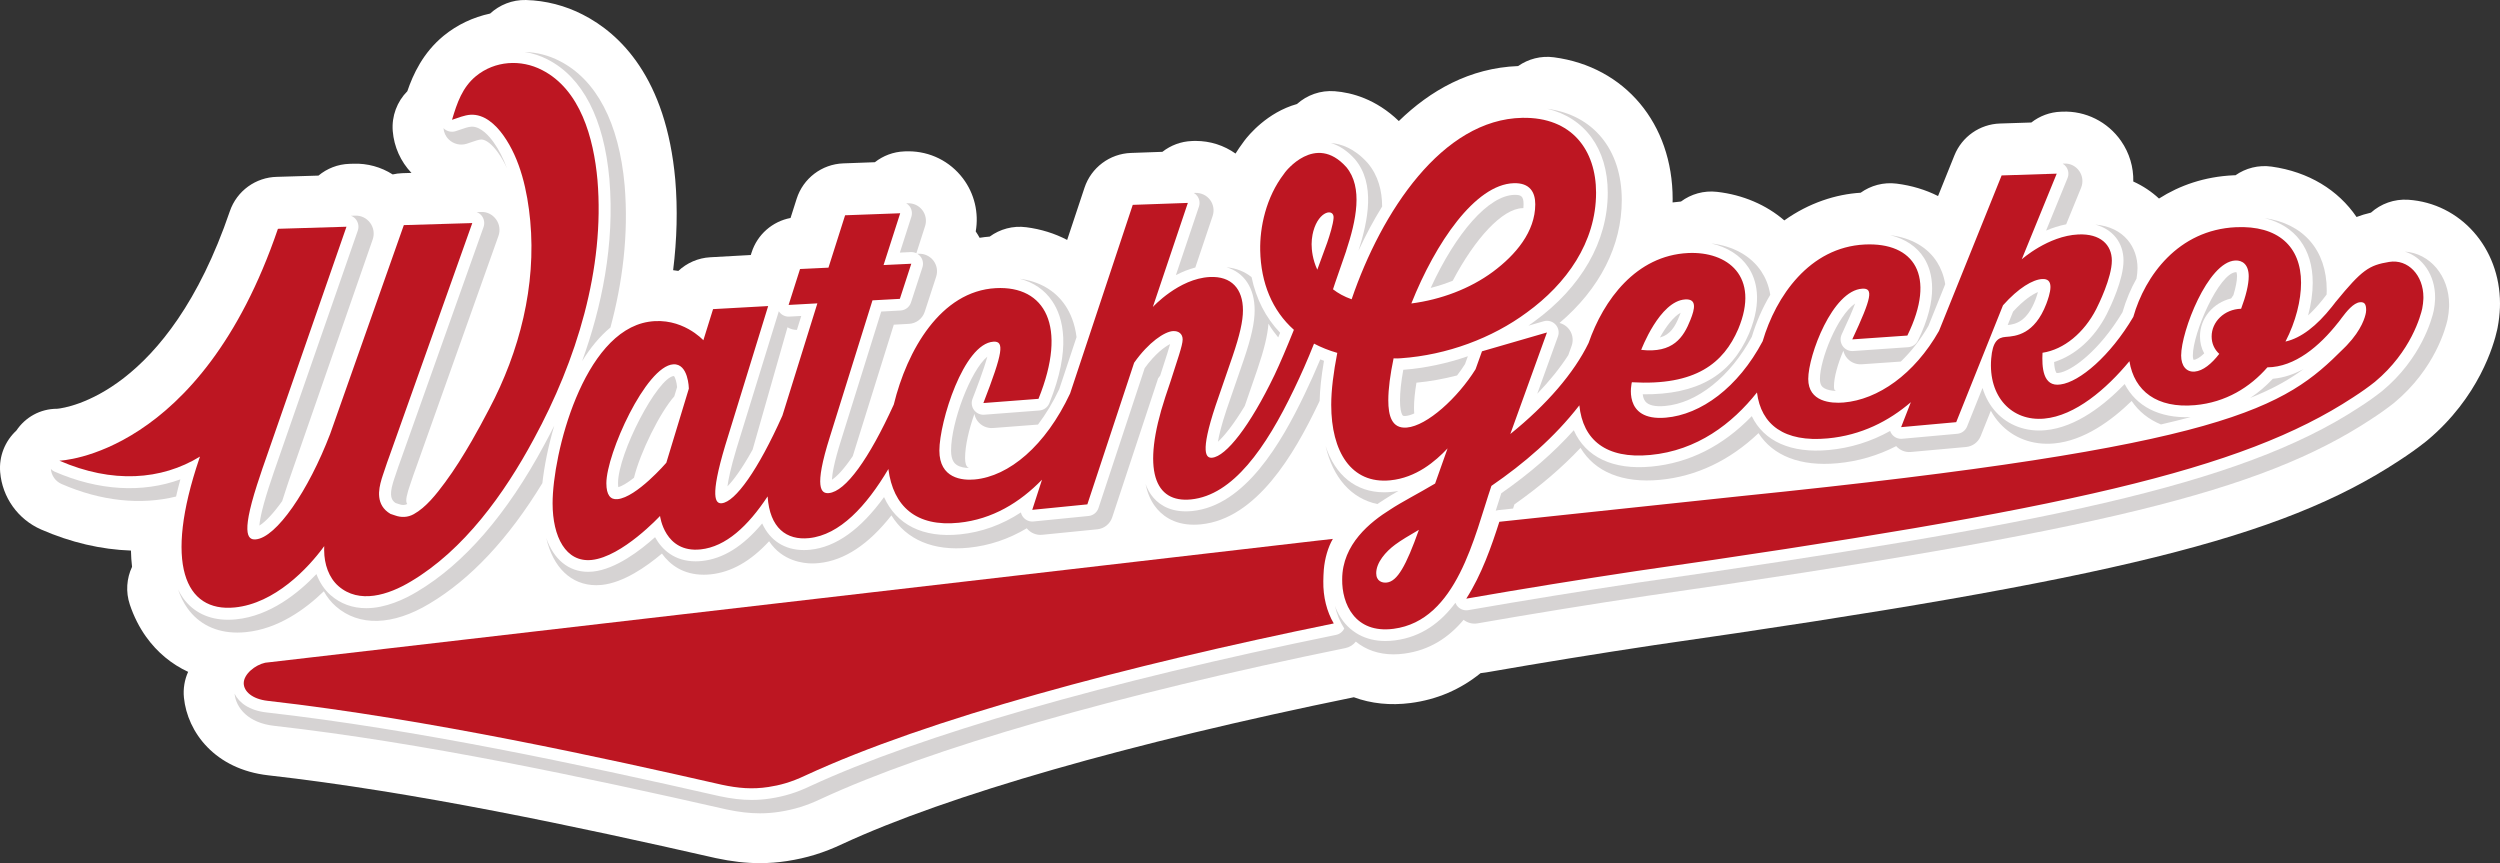 <?xml version="1.0" encoding="utf-8"?>
<!-- Generator: Adobe Illustrator 16.0.0, SVG Export Plug-In . SVG Version: 6.00 Build 0)  -->
<!DOCTYPE svg PUBLIC "-//W3C//DTD SVG 1.1//EN" "http://www.w3.org/Graphics/SVG/1.1/DTD/svg11.dtd">
<svg version="1.1" id="Layer_1" xmlns="http://www.w3.org/2000/svg" xmlns:xlink="http://www.w3.org/1999/xlink" x="0px" y="0px"
	 width="273.512px" height="94.432px" viewBox="0 0 273.512 94.432" enable-background="new 0 0 273.512 94.432"
	 xml:space="preserve">
<rect x="0" y="0" width="273.512" height="94.432" fill="#333333" stroke="none"/>
<path fill="#FFFFFF" d="M263.479,21.854c-1.551-0.102-3.003,0.442-4.086,1.41c-0.565,0.133-1.088,0.289-1.576,0.475
	c-2.01-2.949-5.233-4.941-9.29-5.511c-1.444-0.203-2.84,0.17-3.953,0.945c-0.07,0.003-0.137,0.002-0.21,0.005
	c-3.179,0.146-5.896,1.104-8.16,2.544c-0.814-0.758-1.759-1.388-2.811-1.863c0.035-1.56-0.416-3.113-1.339-4.438
	c-1.462-2.102-3.884-3.312-6.43-3.204l-0.138,0.005c-1.213,0.038-2.34,0.47-3.248,1.18l-3.431,0.111
	c-2.204,0.071-4.159,1.438-4.983,3.484l-1.792,4.451c-1.36-0.686-2.883-1.151-4.538-1.359c-1.44-0.181-2.828,0.21-3.931,0.997
	c-2.672,0.162-5.633,1.091-8.35,3.028c-1.971-1.699-4.53-2.804-7.362-3.125c-1.456-0.167-2.85,0.246-3.945,1.06
	c-0.308,0.024-0.614,0.057-0.918,0.099c0.002-0.123,0.008-0.244,0.008-0.368c0-8.248-5.219-14.482-12.987-15.511
	c-1.433-0.192-2.814,0.185-3.919,0.958c-5.3,0.203-9.618,2.68-13.051,6.016c-2.508-2.415-5.155-3.118-7.006-3.262
	c-1.565-0.125-3.043,0.42-4.141,1.401c-3.259,0.914-5.303,3.419-5.748,4.009c-0.035,0.047-0.07,0.094-0.103,0.142l-0.043,0.061
	c-0.292,0.386-0.565,0.791-0.825,1.206c-1.252-0.887-2.756-1.382-4.362-1.382c-0.064,0-0.155,0.002-0.22,0.004l-0.183,0.007
	c-1.208,0.042-2.331,0.474-3.236,1.182l-3.438,0.122c-2.324,0.083-4.353,1.602-5.085,3.809l-1.896,5.708
	c-1.352-0.708-2.861-1.182-4.48-1.39c-1.467-0.191-2.879,0.211-3.992,1.025c-0.372,0.029-0.74,0.074-1.105,0.132
	c-0.128-0.238-0.271-0.468-0.426-0.694c0.355-2.03-0.137-4.139-1.398-5.804c-1.426-1.884-3.607-2.965-5.984-2.965l-0.184,0.002
	c-0.027,0-0.053,0.001-0.079,0.002l-0.169,0.007c-1.203,0.045-2.32,0.477-3.22,1.183l-3.458,0.127
	c-2.348,0.086-4.389,1.638-5.1,3.877l-0.667,2.096c-1.985,0.377-3.637,1.813-4.262,3.779l-0.087,0.273l-4.434,0.246
	c-1.334,0.075-2.561,0.621-3.495,1.494c-0.182-0.033-0.376-0.054-0.567-0.08c0.418-3.37,0.505-6.683,0.233-9.909
	C72.877,8.488,67.817,3.669,63.775,1.606c-1.917-0.991-4.071-1.546-6.228-1.605c-1.503-0.035-2.891,0.531-3.924,1.482
	c-1.853,0.398-3.603,1.219-5.086,2.431c-2.269,1.869-3.341,4.217-3.972,6.066c-1.12,1.13-1.729,2.713-1.596,4.365
	c0.141,1.722,0.87,3.335,2.046,4.572l-1,0.03c-0.359,0.011-0.711,0.06-1.054,0.137c-1.264-0.806-2.759-1.229-4.296-1.172
	l-0.432,0.013c-1.281,0.038-2.461,0.513-3.391,1.287L30.3,19.348c-2.304,0.044-4.392,1.522-5.158,3.771
	C18.354,43.037,7.317,44.615,6.274,44.72c-0.006,0-0.011,0-0.017,0c-1.863,0-3.486,0.928-4.468,2.388
	c-1.237,1.143-1.917,2.812-1.77,4.554c0.233,2.761,1.951,5.163,4.485,6.27c3.254,1.421,6.553,2.188,9.823,2.303
	c0.016,0.612,0.049,1.209,0.12,1.779c-0.591,1.256-0.714,2.729-0.24,4.139c0.437,1.298,1.036,2.483,1.782,3.524
	c1.215,1.695,2.779,2.984,4.593,3.827c-0.388,0.863-0.559,1.832-0.458,2.829c0.379,3.753,3.381,7.833,9.229,8.49
	c15.981,1.805,33.68,5.583,48.886,9.041c0.023,0.006,0.045,0.011,0.069,0.016c1.758,0.376,3.292,0.552,4.83,0.552
	c1,0,1.971-0.075,2.971-0.229c2.162-0.333,4.03-0.91,6.056-1.868c11.521-5.332,31.381-11.031,55.95-16.054
	c1.888,0.698,4,0.92,6.208,0.633c2.871-0.372,5.437-1.468,7.66-3.268c0.206-0.019,0.412-0.045,0.62-0.082
	c6.097-1.063,12.297-2.07,18.395-2.986c50.321-7.203,68.58-11.719,81.423-20.146l0.049-0.033c1.04-0.671,2.031-1.378,2.946-2.104
	c0.031-0.025,0.062-0.052,0.096-0.077c5.702-4.744,7.331-10.5,7.691-12.142c0.017-0.067,0.03-0.134,0.046-0.219
	c0.146-0.772,0.229-1.494,0.255-2.204c0.006-0.152,0.008-0.301,0.008-0.447C273.512,27.12,269.197,22.24,263.479,21.854z
	 M80.177,80.303c-7.885-1.793-16.435-3.672-25.118-5.334l71.535-8.3c-14.425,3.469-29.786,7.897-40.825,13.009
	c-0.017,0.008-0.034,0.016-0.05,0.023c-1.029,0.49-1.718,0.661-2.5,0.782C82.296,80.626,81.46,80.574,80.177,80.303z"/>
<g>
	<path fill="#BD1622" d="M261.384,28.655c-2.21,0.365-2.969,0.86-5.829,4.353c-0.006,0.008-0.018,0.014-0.023,0.022
		c-0.031,0.042-0.061,0.082-0.092,0.123c-0.114,0.141-0.224,0.281-0.328,0.42c-1.646,2.071-3.36,3.416-5.071,3.796
		c1.136-2.188,1.705-4.535,1.705-6.429c0-3.996-2.539-6.292-7.126-6.083c-6.305,0.289-9.949,5.319-11.227,9.815
		c-2.528,4.278-5.867,7.11-7.959,7.389c-1.973,0.309-2.047-1.958-1.973-3.467c2.354-0.356,4.55-2.19,5.878-4.78
		c0.227-0.45,1.706-3.428,1.706-5.303c0-1.731-1.252-2.972-3.676-2.86c-3.3,0.154-6.181,2.72-6.181,2.72l3.827-9.372l-6.027,0.194
		l-6.853,17.012c-2.692,4.75-6.688,7.517-10.436,7.832c-1.365,0.115-3.868-0.061-3.868-2.579c0-2.596,2.653-9.684,5.914-9.874
		c1.215-0.07,1.062,0.931-1.098,5.547l6.027-0.419c3.221-6.576,0.721-10.218-4.663-9.962c-6.043,0.291-9.726,5.677-11.166,10.58
		c-2.692,5.081-6.758,8.032-10.597,8.363c-4.814,0.416-3.715-3.873-3.715-3.873c7.015,0.41,10.045-2.12,11.639-5.821
		c2.426-5.801-1.213-8.524-5.498-8.315c-5.664,0.276-9.236,5.102-10.881,9.858l-0.002-0.001c-1.57,3.228-4.546,6.721-8.556,9.943
		l4.01-11.11l-7.108,2.061l-0.703,1.962c-1.942,3.116-5.291,6.19-7.522,6.38c-1.653,0.143-2.025-1.31-2.025-2.982
		c0-1.254,0.206-2.802,0.578-4.59c0.289,0.024,0.538,0.008,0.827-0.013c5.001-0.351,9.96-2.195,13.764-5.015
		c4.299-3.119,7.562-7.641,7.562-13.094c0-4.655-2.644-8.288-8.059-8.192c-8.764,0.155-15.417,10.271-18.683,19.851
		c-0.827-0.289-1.491-0.667-2.039-1.091l0.234-0.709l1.002-2.892c0.002-0.003,0.002-0.005,0.002-0.008l0.21-0.604l-0.006-0.003
		c1.087-3.289,1.876-6.934,0.006-9.162c-3.404-3.784-6.697,0.584-6.697,0.584l-0.102,0.146c-1.995,2.593-2.664,5.878-2.613,8.393
		c0.074,3.572,1.321,6.583,3.685,8.688c-0.779,1.943-1.512,3.661-2.122,4.949h-0.001c-2.692,5.598-5.308,8.905-6.824,9.042
		c-0.644,0.058-1.364-0.452,0.378-5.695l1.857-5.39c0.797-2.342,1.139-3.859,1.139-5.046c0-2.331-1.251-3.762-3.64-3.637
		c-3.375,0.172-6.219,3.278-6.219,3.278l3.83-11.386l-6.028,0.213l-6.853,20.636c-2.691,5.742-6.689,9.06-10.437,9.407
		c-1.364,0.127-3.866-0.109-3.866-3.158c0-3.142,2.653-11.708,5.915-11.916c1.213-0.077,1.062,1.135-1.1,6.714l6.028-0.461
		c3.222-7.96,0.719-12.393-4.664-12.11c-6.041,0.319-9.724,6.816-11.167,12.737c-2.708,5.938-5.263,9.513-7.108,9.686
		c-0.833,0.08-1.667-0.517,0.115-6.151l4.662-14.937l2.995-0.163l1.251-3.842l-3.033,0.144l1.82-5.667l-6.028,0.221l-1.821,5.731
		l-3.109,0.148l-1.251,3.931l3.147-0.173l-3.825,12.282c-2.659,5.947-5.156,9.444-6.639,9.586c-0.682,0.065-1.327-0.61,0.379-6.311
		l4.701-15.262l-6.028,0.335l-1.061,3.407c0,0-2.353-2.6-6.007-2.019c-7.143,1.14-10.488,14.442-10.488,19.865
		c0,3.65,1.441,6.487,4.285,6.188c3.336-0.353,7.47-4.813,7.47-4.813s0.494,4.072,4.437,3.659c2.767-0.288,5.194-2.56,7.333-5.798
		c0.227,3.473,2.081,4.818,4.534,4.564c3.36-0.347,6.269-3.497,8.677-7.559c0.526,4.097,3.046,6.354,7.703,5.879
		c3.691-0.375,6.7-2.235,9.105-4.713l-1.068,3.301l6.028-0.6l5.118-15.494c1.593-2.263,3.338-3.405,4.247-3.463
		c0.606-0.039,1.062,0.291,1.062,0.914c0,0.668-0.608,2.314-1.328,4.597l-0.569,1.696c-2.653,8.068-1.137,11.602,2.807,11.209
		c4.586-0.454,8.188-5.621,11.259-12.023c0,0,0,0,0-0.001l0.001,0.001c0.771-1.603,1.482-3.199,2.204-5.021
		c0.775,0.405,1.617,0.748,2.542,1.011c-0.412,2.142-0.661,4.042-0.661,5.687c0,5.125,2.19,8.673,6.448,8.257
		c2.854-0.276,4.959-2.09,6.282-3.496l-1.364,3.847c-1.86,1.105-3.678,2.028-4.918,2.851c-2.149,1.342-5.249,3.782-5.249,7.63
		c-0.041,2.631,1.364,5.966,5.621,5.411c6.942-0.9,8.845-10.165,10.705-15.635c3.586-2.465,6.895-5.297,9.621-8.814
		c0.385,3.79,2.915,5.89,7.753,5.432c5.149-0.485,8.971-3.431,11.68-6.839c0.447,3.527,2.972,5.468,7.731,5.025
		c3.691-0.34,6.7-1.899,9.104-3.961l-1.065,2.73l6.027-0.545l5.118-12.785c1.704-1.915,3.261-2.815,4.283-2.874
		c0.606-0.034,0.91,0.242,0.91,0.864c0,0.623-0.304,1.446-0.455,1.858c-1.289,3.352-3.337,3.532-4.436,3.608
		c-0.871,0.061-1.44,0.51-1.592,2.376c-0.342,4.187,2.274,6.883,5.8,6.564c3.38-0.303,6.799-3.228,9.323-6.282
		c0.525,3.273,3.019,5.178,7.169,4.81c3.374-0.298,6.029-1.962,7.924-4.137c3.003-0.026,5.711-2.321,7.733-4.893
		c0.004-0.006,0.014-0.014,0.02-0.019c0.059-0.072,0.129-0.167,0.212-0.275c0.055-0.074,0.109-0.147,0.163-0.221
		c0.514-0.683,1.287-1.661,2.008-1.716c0.475-0.038,0.669,0.187,0.669,0.856c0,0.08-0.012,0.177-0.025,0.275
		c-0.081,0.469-0.441,1.848-2.075,3.566c-0.041,0.043-0.082,0.086-0.125,0.129c-0.085,0.086-0.173,0.175-0.266,0.264
		c-6.449,6.452-12.414,10.672-65.931,16.123l-26.412,2.806c-0.852,2.667-1.937,5.785-3.617,8.41
		c6.293-1.098,12.55-2.108,18.62-3.021c46.997-6.725,66.237-11.023,78.373-18.984c0.027-0.018,0.055-0.036,0.082-0.054
		c0.863-0.555,1.639-1.109,2.336-1.663c3.986-3.317,5.019-7.32,5.172-8.008c0.07-0.369,0.115-0.722,0.127-1.054
		c0.002-0.067,0.004-0.133,0.004-0.197C265.135,30.125,263.457,28.315,261.384,28.655z M184.372,32.759
		c1.289-0.076,1.062,1.011,0.569,2.235c-0.758,1.922-1.896,3.678-5.384,3.284C179.558,38.278,181.567,32.926,184.372,32.759z
		 M165.61,20.043c1.776-0.057,2.355,1.003,2.355,2.305c0,3.011-2.149,5.541-4.63,7.385c-2.522,1.864-5.704,3.051-8.927,3.468
		C157.053,26.568,161.393,20.179,165.61,20.043z M72.899,50.627c0,0-3.262,3.79-5.347,3.984c-0.758,0.071-1.213-0.437-1.213-1.741
		c0-3.208,4.323-12.811,7.318-13.011c1.668-0.111,1.707,2.654,1.707,2.654L72.899,50.627z M144.119,29.504
		c-0.516-1.101-0.623-2.169-0.623-2.791c0-0.364,0.04-0.707,0.101-1.036c0.026-0.121,0.05-0.242,0.081-0.353
		c0.002-0.013,0.005-0.023,0.008-0.034c0.625-2.275,2.288-2.508,2.214-1.445c-0.049,0.706-0.423,1.899-0.699,2.704
		C144.834,27.575,144.471,28.563,144.119,29.504z M151.723,63.733c-0.497,0.061-1.158-0.14-1.158-1.024
		c0-1.164,1.034-2.352,2.066-3.117c0.662-0.49,1.531-1.003,2.604-1.628C153.83,61.909,152.879,63.597,151.723,63.733z
		 M245.188,33.779c-1.859,0.052-3.224,1.445-3.224,3.028c0,0.775,0.303,1.422,0.833,1.909c-0.833,1.083-1.782,1.864-2.691,1.938
		c-0.91,0.073-1.478-0.627-1.478-1.761c0-2.625,2.918-10.231,5.913-10.392c0.797-0.043,1.479,0.444,1.479,1.735
		C246.021,31.108,245.718,32.382,245.188,33.779z"/>
	<g>
		<path fill="#D6D3D3" d="M66.669,19.576c0.607,7.193-0.866,14.081-2.981,19.93c0.89-1.439,1.919-2.708,3.097-3.678
			c1.292-4.801,2.013-10.091,1.552-15.562c-0.615-6.832-3.078-11.536-7.118-13.597c-1.186-0.614-2.503-0.949-3.823-0.985
			c0.869,0.136,1.719,0.41,2.508,0.817C63.735,8.456,66.077,12.979,66.669,19.576z"/>
		<path fill="#D6D3D3" d="M60.64,46.571c-0.362,0.723-0.726,1.415-1.083,2.073c-4.089,7.613-8.775,13.028-13.925,16.089
			c-1.365,0.821-3.443,1.805-5.559,1.805c-1.508,0-2.824-0.482-3.912-1.435c-0.677-0.598-1.201-1.386-1.542-2.295
			c-1.954,2.058-5.064,4.583-8.802,4.952c-0.293,0.03-0.585,0.045-0.866,0.045c-2.104,0-3.807-0.823-4.923-2.382
			c-0.204-0.285-0.383-0.597-0.544-0.927c0.257,0.766,0.599,1.453,1.03,2.056c1.244,1.737,3.13,2.655,5.454,2.655l0,0
			c0.301,0,0.615-0.016,0.93-0.048c3.52-0.348,6.489-2.491,8.531-4.469c0.346,0.629,0.788,1.186,1.318,1.652
			c2.525,2.212,6.229,2.112,10.235-0.299c4.505-2.679,8.653-7.11,12.355-13.184C59.54,51.046,59.968,48.838,60.64,46.571z"/>
	</g>
	<path fill="#BD1622" d="M35.472,59.747c-0.002,0.037,0,0.071-0.002,0.107c-0.005,0.111-0.008,0.225-0.005,0.341
		c0.005,1.54,0.511,3.001,1.558,3.924c2.275,1.991,5.459,0.982,7.94-0.51c5.774-3.433,10.198-9.546,13.445-15.591
		c4.662-8.565,7.776-18.638,6.958-28.326c-0.413-4.599-1.873-9.892-6.063-12.03c-2.308-1.192-5.15-1.032-7.227,0.664
		c-1.488,1.226-2.068,2.91-2.622,4.781c0.654-0.207,1.345-0.512,2.027-0.552c1.483-0.086,2.723,1.042,3.585,2.25
		c1.869,2.614,2.642,6.108,2.945,9.359c0.661,7.078-1.154,14.281-4.491,20.577c-0.619,1.177-1.243,2.354-1.911,3.505
		c-0.905,1.56-1.852,3.099-2.924,4.542c-0.935,1.265-2.077,2.724-3.413,3.461c-0.663,0.372-1.378,0.383-2.039,0.146
		c-0.067-0.022-0.26-0.091-0.512-0.172c-1.647-0.966-1.307-2.684-0.978-3.785c-0.001-0.005-0.001-0.009-0.001-0.009
		c0.023-0.075,0.05-0.154,0.075-0.23c0.019-0.06,0.037-0.118,0.055-0.174c0.329-1.037,0.738-2.14,0.738-2.14l9.06-25.481
		l-7.489,0.224l-8.054,22.832c-2.388,6.248-5.899,11.356-8.145,11.551c-0.937,0.081-1.685-0.666,0.515-7.1
		c0,0,0.047-0.145,0.23-0.697c0.072-0.204,0.119-0.335,0.119-0.335l9.061-26.074l-7.492,0.226l-0.005,0.015
		c-0.001-0.005-0.002-0.009-0.002-0.015c-8.482,24.895-23.911,25.37-23.911,25.37c5.782,2.521,11.16,2.141,15.383-0.449
		l-0.079,0.233c-3.886,11.456-1.592,16.818,3.885,16.273C30.042,66.028,33.694,62.202,35.472,59.747z"/>
	<path fill="#BD1622" d="M144.83,62.325c0.107-1.237,0.466-2.473,0.991-3.368l-1.433,0.164c-0.001-0.001-0.001-0.002-0.002-0.003
		L29.011,72.506c-1.114,0.249-2.346,1.25-2.346,2.243c0,0.854,0.878,1.731,2.632,1.928c17.555,1.985,37.217,6.344,49.681,9.18
		c1.757,0.376,3.335,0.517,5.092,0.245c1.229-0.189,2.457-0.506,4.035-1.255c13.347-6.18,35.045-11.993,57.813-16.639
		c-0.76-1.289-1.168-2.903-1.142-4.623C144.778,63.157,144.804,62.738,144.83,62.325z"/>
</g>
<path fill="#D6D3D3" d="M51.061,15.727c0.179-0.057,0.359-0.12,0.542-0.183c0.377-0.131,0.767-0.268,1.053-0.283
	c0.505,0,1.188,0.535,1.829,1.434c0.365,0.509,0.692,1.086,0.985,1.721c-0.405-1.089-0.892-2.046-1.467-2.851
	c-0.455-0.639-1.367-1.708-2.361-1.708l-0.084,0.003c-0.333,0.02-0.748,0.164-1.188,0.317c-0.176,0.061-0.349,0.122-0.521,0.175
	c-0.46,0.146-0.966,0.026-1.311-0.313c-0.008-0.008-0.013-0.019-0.021-0.027c0.038,0.463,0.234,0.907,0.578,1.242
	C49.614,15.765,50.372,15.947,51.061,15.727z"/>
<path fill="#D6D3D3" d="M144.087,67.28c-0.01-0.026-0.016-0.055-0.024-0.082c0.006,0.028,0.013,0.056,0.02,0.083
	C144.082,67.281,144.085,67.281,144.087,67.28z"/>
<path fill="#D6D3D3" d="M222.961,31.954c-0.623,0.257-1.566,0.875-2.719,2.134l-0.591,1.473c0.909-0.088,2.128-0.408,3.036-2.769
	C222.748,32.627,222.872,32.284,222.961,31.954z"/>
<path fill="#D6D3D3" d="M137.265,33.944c0,1.338-0.36,2.971-1.206,5.458l-1.859,5.394c-0.59,1.777-0.848,2.874-0.953,3.535
	c0.67-0.608,1.692-1.845,2.939-3.921l1.373-3.983c0.74-2.176,1.119-3.726,1.215-5.013c0.315,0.531,0.679,1.026,1.069,1.502
	c0.07-0.169,0.139-0.338,0.21-0.511c-1.578-1.642-2.628-3.708-3.125-6.085c-0.737-0.601-1.662-0.977-2.75-1.083
	C136.115,29.806,137.265,31.502,137.265,33.944z"/>
<path fill="#D6D3D3" d="M244.097,32.648c0.083-0.125,0.167-0.249,0.249-0.361c0.25-0.823,0.396-1.556,0.396-2.052
	c0-0.278-0.047-0.412-0.07-0.459c-0.004,0.001-0.018-0.001-0.033-0.001l-0.027,0.001c-1.819,0.097-4.705,6.614-4.705,9.117
	c0,0.264,0.049,0.418,0.083,0.484c0.278-0.032,0.679-0.241,1.159-0.713c-0.304-0.556-0.461-1.183-0.461-1.856
	C240.688,34.806,242.118,33.137,244.097,32.648z"/>
<path fill="#D6D3D3" d="M216.897,42.441l-1.689,4.22c-0.179,0.446-0.593,0.754-1.072,0.797l-6.027,0.545
	c-0.439,0.041-0.871-0.151-1.136-0.506c-0.081-0.107-0.144-0.226-0.185-0.348c-2.091,1.167-4.338,1.866-6.715,2.085
	c-4.137,0.384-7.095-0.959-8.42-3.706c-3.168,3.276-6.855,5.13-10.989,5.519c-4.206,0.397-7.193-1.044-8.484-3.977
	c-2.179,2.432-4.793,4.705-7.932,6.896c-0.196,0.59-0.393,1.221-0.599,1.876c-0.002,0.009-0.004,0.017-0.008,0.025
	c0.085-0.027,0.171-0.046,0.262-0.056l1.635-0.173c0.049-0.153,0.098-0.308,0.145-0.455c2.807-1.976,5.199-4.018,7.235-6.184
	c1.563,2.619,4.595,3.889,8.702,3.497c3.963-0.373,7.637-2.124,10.77-5.108c1.584,2.478,4.587,3.671,8.638,3.294
	c2.265-0.21,4.412-0.837,6.426-1.874c0.402,0.456,0.997,0.698,1.609,0.64l6.027-0.544c0.719-0.064,1.339-0.526,1.607-1.196
	l1.109-2.772c0.278,0.51,0.614,0.98,1.005,1.404c1.47,1.594,3.578,2.386,5.907,2.176c3.294-0.296,6.312-2.521,8.495-4.649
	c0.777,1.153,1.866,2.023,3.207,2.569c1.158-0.268,2.241-0.535,3.246-0.802c-3.415,0.143-5.957-1.186-7.215-3.619
	c-2.132,2.212-5.273,4.746-8.685,5.053c-2.122,0.195-4.048-0.526-5.382-1.975C217.704,44.358,217.204,43.456,216.897,42.441z"/>
<path fill="#D6D3D3" d="M246.18,43.538c2.602-1.04,4.404-2.089,5.849-3.172c-1.034,0.568-2.163,0.966-3.368,1.073
	C247.896,42.252,247.066,42.954,246.18,43.538z"/>
<path fill="#D6D3D3" d="M73.771,43.359l0.305-1.007c-0.04-0.499-0.195-1.056-0.347-1.217c-1.782,0.153-6.114,8.461-6.114,11.735
	c0,0.188,0.012,0.327,0.028,0.426c0.467-0.132,1.081-0.524,1.719-1.029C70.039,49.49,72.205,45.131,73.771,43.359z"/>
<path fill="#D6D3D3" d="M79.586,53.211c0.623-0.636,1.562-1.867,2.753-4.016l3.818-13.391c0.305,0.191,0.662,0.289,1.029,0.29
	l0.476-1.528l-1.31,0.072c-0.423,0.026-0.824-0.161-1.081-0.494c-0.022-0.029-0.044-0.06-0.065-0.091l-4.643,15.07
	C79.941,51.205,79.684,52.464,79.586,53.211z"/>
<path fill="#D6D3D3" d="M183.873,34.214c-0.791,0.427-1.623,1.545-2.274,2.712c1.108-0.302,1.65-1.125,2.155-2.401
	C183.801,34.409,183.84,34.306,183.873,34.214z"/>
<path fill="#D6D3D3" d="M175.896,21.083c0,5.325-2.873,10.342-8.09,14.127c-0.194,0.143-0.389,0.284-0.587,0.422l1.67-0.485
	c0.462-0.134,0.96,0.003,1.288,0.354c0.33,0.35,0.434,0.854,0.271,1.306l-2.265,6.273c1.354-1.405,2.496-2.831,3.394-4.223
	l0.367-1.019c0.245-0.678,0.088-1.435-0.404-1.961c-0.256-0.271-0.575-0.455-0.921-0.544c4.408-3.743,6.811-8.455,6.811-13.437
	c0-5.562-3.15-9.331-8.151-9.994C173.367,12.871,175.896,16.255,175.896,21.083z"/>
<path fill="#D6D3D3" d="M232.322,28.51c0,2.072-1.411,5.024-1.845,5.879c-1.339,2.611-3.433,4.493-5.749,5.217
	c0.046,1.001,0.264,1.19,0.273,1.2c-0.002-0.001,0.029,0.005,0.084,0.005c0.047,0,0.097-0.005,0.151-0.013
	c1.378-0.184,4.408-2.36,6.974-6.638c0.402-1.378,0.924-2.597,1.532-3.674c0.069-0.403,0.112-0.795,0.112-1.165
	c0-2.228-1.433-4.474-4.614-4.753C231.133,25.081,232.322,26.536,232.322,28.51z"/>
<path fill="#D6D3D3" d="M148.236,17.417c2.264,2.695,1.445,6.708,0.389,10.014c0.766-1.663,1.631-3.292,2.589-4.838
	c-0.01-1.727-0.424-3.377-1.564-4.736c-0.014-0.017-0.027-0.032-0.043-0.049c-1.44-1.602-2.915-2.076-4.005-2.161
	C146.54,15.927,147.424,16.514,148.236,17.417z"/>
<path fill="#D6D3D3" d="M223.852,25.228c0.671-0.291,1.415-0.532,2.196-0.687l1.637-4.005c0.245-0.601,0.171-1.285-0.2-1.817
	s-0.976-0.86-1.635-0.821l-0.183,0.006c0.153,0.093,0.29,0.214,0.396,0.367c0.247,0.355,0.299,0.813,0.136,1.213L223.852,25.228z"/>
<path fill="#D6D3D3" d="M210.507,28.238c0.956,1.533,1.613,4.345-0.685,9.035c-0.2,0.409-0.604,0.681-1.058,0.712l-6.027,0.42
	c-0.456,0.029-0.888-0.179-1.143-0.553c-0.257-0.373-0.297-0.854-0.104-1.264c0.701-1.494,1.191-2.626,1.469-3.383
	c-1.963,1.337-3.85,6.16-3.85,8.252c0,0.647,0.232,0.872,0.483,1.02c0.298,0.177,0.758,0.277,1.299,0.298
	c-0.025-0.012-0.057-0.021-0.08-0.034c-0.083-0.049-0.167-0.1-0.167-0.47c0-0.997,0.424-2.481,1.03-3.898
	c0.054,0.231,0.149,0.454,0.289,0.656c0.383,0.56,1.04,0.872,1.711,0.827l4.283-0.298c1.13-1.083,2.162-2.403,3.026-3.911
	l1.835-4.558c-0.161-0.987-0.497-1.771-0.873-2.376c-1.041-1.667-2.845-2.694-5.146-2.984
	C208.437,26.131,209.724,26.981,210.507,28.238z"/>
<path fill="#D6D3D3" d="M191.267,29.234c0.876,1.313,1.598,3.638,0.085,7.258c-1.982,4.603-5.675,6.71-11.629,6.646
	c0.033,0.282,0.115,0.565,0.282,0.777c0.332,0.422,1.058,0.598,2.136,0.504c3.526-0.303,7.163-3.203,9.519-7.578
	c0.464-1.542,1.135-3.118,2.016-4.588c-0.171-1.078-0.558-1.926-0.981-2.56c-1.134-1.705-3.103-2.788-5.472-3.058
	C188.963,27.035,190.396,27.926,191.267,29.234z"/>
<path fill="#D6D3D3" d="M144.183,44.266c0.066-0.137,0.126-0.27,0.191-0.405c0.029-1.258,0.183-2.679,0.476-4.388
	c-0.137-0.05-0.272-0.102-0.406-0.157c-0.534,1.282-1.096,2.533-1.732,3.854c-0.008,0.017-0.017,0.034-0.025,0.051
	c-2.493,5.189-6.469,12.116-12.26,12.689c-0.237,0.023-0.471,0.035-0.697,0.035c-2.048,0-3.181-0.969-3.77-1.783
	c-0.262-0.361-0.471-0.773-0.637-1.231c0.19,0.94,0.525,1.749,1.015,2.425c0.676,0.935,1.969,2.05,4.287,2.05
	c0.246,0,0.502-0.014,0.76-0.039c6.108-0.606,10.21-7.717,12.77-13.045C144.165,44.303,144.173,44.284,144.183,44.266z"/>
<path fill="#D6D3D3" d="M263.104,27.526c1.928,0.597,3.308,2.571,3.308,4.987c0,0.078,0,0.155-0.002,0.234
	c-0.017,0.402-0.067,0.822-0.151,1.258c-0.192,0.866-1.331,5.188-5.609,8.749c-0.764,0.606-1.584,1.19-2.462,1.755l-0.1,0.064
	c-13.139,8.621-34.95,12.88-78.865,19.163c-6.233,0.937-12.488,1.952-18.581,3.015c-0.498,0.087-1.003-0.129-1.283-0.55
	c-0.053-0.082-0.097-0.167-0.13-0.255c-1.596,2.142-3.699,3.737-6.599,4.112c-0.365,0.048-0.724,0.072-1.069,0.072
	c-1.071,0-2.047-0.239-2.89-0.694c-0.206-0.111-0.399-0.239-0.59-0.377c-0.04-0.027-0.077-0.055-0.114-0.084
	c-0.19-0.146-0.375-0.303-0.546-0.477c-0.597-0.604-1.061-1.367-1.376-2.228c0.204,0.914,0.552,1.759,1.022,2.49
	c-0.174,0.357-0.5,0.617-0.891,0.698c-25.126,5.126-45.559,11.002-57.533,16.546c-1.489,0.708-2.803,1.115-4.378,1.357
	c-0.678,0.105-1.341,0.156-2.021,0.156c-1.087,0-2.21-0.132-3.532-0.414c-15.37-3.497-33.263-7.317-49.557-9.159
	c-1.885-0.212-3.013-1.071-3.493-2.054c0.159,1.575,1.512,3.202,4.317,3.517c16.255,1.837,34.129,5.651,49.495,9.146
	c1.366,0.293,2.53,0.428,3.664,0.428h0.001c0.714,0,1.408-0.053,2.121-0.162c1.638-0.254,3.002-0.678,4.547-1.41
	c11.929-5.525,32.311-11.387,57.392-16.507c0.455-0.093,0.855-0.348,1.135-0.707c1.112,0.912,2.523,1.393,4.121,1.393
	c0.373,0,0.762-0.027,1.154-0.078c2.807-0.364,4.899-1.773,6.515-3.701c0.422,0.336,0.976,0.483,1.522,0.39
	c6.132-1.071,12.383-2.086,18.563-3.013c49.37-7.069,67.124-11.395,79.136-19.276l0.083-0.055c0.896-0.576,1.734-1.173,2.523-1.801
	c4.456-3.706,5.629-8.205,5.819-9.07c0.004-0.018,0.008-0.035,0.01-0.053c0.095-0.488,0.146-0.927,0.161-1.356
	c0.002-0.085,0.004-0.169,0.004-0.253C267.945,30.187,265.844,27.71,263.104,27.526z"/>
<path fill="#D6D3D3" d="M115.125,32.956c1.195,1.773,2.109,5.148-0.323,11.158c-0.183,0.45-0.604,0.757-1.087,0.795l-6.028,0.461
	c-0.439,0.037-0.861-0.16-1.123-0.512c-0.261-0.351-0.324-0.813-0.165-1.223c0.351-0.909,1.255-3.242,1.619-4.617
	c-1.822,1.488-3.967,7.175-3.967,10.279c0,1.132,0.449,1.446,0.595,1.551c0.394,0.276,0.943,0.346,1.365,0.353
	c-0.034-0.018-0.074-0.033-0.102-0.054c-0.214-0.151-0.324-0.497-0.324-1.028c0-1.357,0.425-3.147,1.019-4.837
	c0.054,0.278,0.169,0.544,0.343,0.777c0.392,0.529,1.034,0.814,1.684,0.769l4.931-0.378c0.856-1.13,1.644-2.43,2.327-3.876
	l1.891-5.693c-0.188-1.514-0.68-2.646-1.229-3.462c-1.103-1.636-2.835-2.645-4.989-2.921
	C113.077,30.887,114.289,31.713,115.125,32.956z"/>
<path fill="#D6D3D3" d="M71.666,58.769c-1.624,1.46-4.296,3.5-6.786,3.763c-0.184,0.02-0.364,0.028-0.539,0.028
	c-2.144,0-3.767-1.375-4.579-3.7c0.738,3.209,2.722,5.164,5.474,5.164c0.198,0,0.4-0.01,0.607-0.031
	c2.374-0.252,4.864-1.982,6.574-3.43c0.899,1.26,2.356,2.314,4.583,2.314c0.244,0,0.495-0.014,0.747-0.04
	c2.259-0.235,4.371-1.428,6.397-3.622c1.45,2.2,3.803,2.428,4.706,2.428c0.249,0,0.505-0.014,0.762-0.04
	c2.767-0.286,5.418-2.037,7.913-5.218c1.632,2.654,4.586,3.93,8.464,3.537c2.238-0.228,4.36-0.939,6.345-2.125
	c0.003,0.003,0.005,0.006,0.007,0.009c0.405,0.503,1.035,0.769,1.681,0.703l6.028-0.601c0.754-0.074,1.392-0.586,1.63-1.305
	l5.026-15.216c0.074-0.102,0.148-0.197,0.222-0.292c0.147-0.464,0.294-0.917,0.43-1.333c0.246-0.753,0.513-1.577,0.656-2.117
	c-0.601,0.298-1.66,1.082-2.778,2.627l-5.057,15.311c-0.158,0.479-0.583,0.82-1.086,0.869l-6.029,0.6
	c-0.429,0.044-0.85-0.134-1.121-0.469c-0.125-0.154-0.209-0.333-0.251-0.521c-2.073,1.356-4.302,2.162-6.664,2.401
	c-4.05,0.41-6.943-1.045-8.311-4.078c-2.555,3.534-5.262,5.469-8.066,5.758c-0.235,0.023-0.47,0.037-0.696,0.037
	c-2.122,0-3.718-1.051-4.569-2.912c-2.106,2.517-4.281,3.866-6.6,4.108c-0.229,0.024-0.459,0.036-0.68,0.036
	C73.794,61.414,72.413,60.13,71.666,58.769z"/>
<path fill="#D6D3D3" d="M98.45,27.635l1.193-0.056c0.219-0.008,0.428,0.037,0.613,0.126l0.953-2.967
	c0.191-0.595,0.081-1.245-0.296-1.743c-0.377-0.499-0.957-0.773-1.598-0.758l-0.169,0.006c0.137,0.083,0.262,0.185,0.362,0.317
	c0.251,0.332,0.325,0.766,0.198,1.162L98.45,27.635z"/>
<path fill="#D6D3D3" d="M100.359,27.767c0.136,0.083,0.261,0.182,0.36,0.312c0.254,0.335,0.329,0.771,0.199,1.171l-1.251,3.841
	c-0.164,0.502-0.619,0.852-1.146,0.88l-2.11,0.115l-4.398,14.091c-0.774,2.448-0.968,3.696-0.997,4.307
	c0.514-0.329,1.291-1.112,2.285-2.589c0.067-0.223,0.138-0.457,0.217-0.705l4.267-13.668l1.667-0.091
	c0.79-0.043,1.472-0.567,1.718-1.32l1.251-3.842c0.194-0.599,0.083-1.254-0.298-1.754c-0.383-0.5-0.991-0.78-1.614-0.753
	L100.359,27.767z"/>
<path fill="#D6D3D3" d="M128.648,30.102c0.648-0.341,1.364-0.638,2.125-0.834l1.896-5.641c0.2-0.596,0.096-1.252-0.28-1.756
	c-0.375-0.503-0.962-0.777-1.604-0.769l-0.182,0.007c0.144,0.084,0.276,0.189,0.379,0.327c0.25,0.336,0.32,0.773,0.187,1.171
	L128.648,30.102z"/>
<path fill="#D6D3D3" d="M166.566,22.773l0.074-0.001c0.01,0,0.016,0.001,0.025,0.001c0.012-0.14,0.021-0.281,0.021-0.425
	c0-0.887-0.278-1.03-0.943-1.03l-0.095,0.002c-2.787,0.089-6.325,4.093-9.122,10.18c0.828-0.21,1.633-0.474,2.408-0.786
	C161.424,26.01,164.376,22.843,166.566,22.773z"/>
<path fill="#D6D3D3" d="M153.389,45.33c0.068,0.144,0.097,0.182,0.307,0.182c0.035,0,0.07-0.002,0.107-0.005
	c0.273-0.024,0.585-0.122,0.923-0.274c-0.016-0.166-0.027-0.367-0.027-0.619c0-0.75,0.09-1.669,0.267-2.746
	c1.487-0.14,2.978-0.413,4.443-0.792c0.309-0.404,0.604-0.818,0.871-1.24l0.311-0.863c-2.286,0.792-4.687,1.303-7.065,1.484
	c-0.239,1.323-0.359,2.444-0.359,3.339C153.165,44.687,153.287,45.122,153.389,45.33z"/>
<path fill="#D6D3D3" d="M150.687,55.147c0.235-0.161,0.479-0.321,0.731-0.479c0.453-0.301,0.995-0.622,1.58-0.957
	c-0.257,0.048-0.518,0.085-0.781,0.11c-0.265,0.025-0.529,0.038-0.785,0.038c-3.097,0-5.354-1.859-6.403-5.052
	C145.834,52.269,147.828,54.534,150.687,55.147z"/>
<path fill="#D6D3D3" d="M253.023,30.94c0,1.125-0.177,2.342-0.507,3.568c0.528-0.481,1.062-1.06,1.596-1.73
	c0.093-0.124,0.21-0.274,0.33-0.425l0.074-0.096c0.008-0.011,0.018-0.021,0.025-0.031c0.006-0.159,0.016-0.319,0.016-0.475
	c0-4.39-2.566-7.297-6.807-7.893C251.096,24.677,253.023,27.196,253.023,30.94z"/>
<path fill="#D6D3D3" d="M43.843,50.325c-0.011,0.027-0.408,1.104-0.724,2.098l-0.103,0.323c-0.006,0.024-0.012,0.047-0.02,0.069
	c-0.444,1.485-0.132,1.94,0.28,2.215c0.166,0.055,0.294,0.098,0.36,0.121c0.397,0.142,0.654,0.12,0.921-0.009
	c-0.13-0.16-0.187-0.492,0.083-1.393c0.009-0.029,0.017-0.059,0.023-0.088l0.042-0.126c0.003-0.01,0.021-0.064,0.023-0.074
	l0.03-0.095c0.309-0.977,0.703-2.04,0.715-2.075l9.061-25.481c0.217-0.61,0.119-1.29-0.263-1.812
	c-0.381-0.524-0.988-0.844-1.645-0.806l-0.473,0.014c0.224,0.09,0.427,0.229,0.573,0.43c0.254,0.349,0.32,0.801,0.175,1.208
	L43.843,50.325z"/>
<path fill="#D6D3D3" d="M30.869,54.828c0.145-0.467,0.312-0.982,0.509-1.562c0.003-0.009,0.052-0.159,0.218-0.656l9.179-26.413
	c0.212-0.609,0.11-1.285-0.271-1.805c-0.382-0.521-0.992-0.831-1.641-0.8L38.4,23.606c0.221,0.088,0.417,0.227,0.562,0.425
	c0.255,0.348,0.323,0.797,0.181,1.203l-9.179,26.411l-0.224,0.673c-1.026,3.004-1.307,4.48-1.364,5.185
	C28.992,57.123,29.875,56.227,30.869,54.828z"/>
<path fill="#D6D3D3" d="M5.976,51.601c-0.158-0.07-0.294-0.169-0.41-0.288c0.06,0.705,0.492,1.342,1.165,1.636
	c4.305,1.879,8.648,2.331,12.532,1.375c0.139-0.61,0.293-1.236,0.474-1.882C15.584,53.966,10.77,53.69,5.976,51.601z"/>
</svg>

